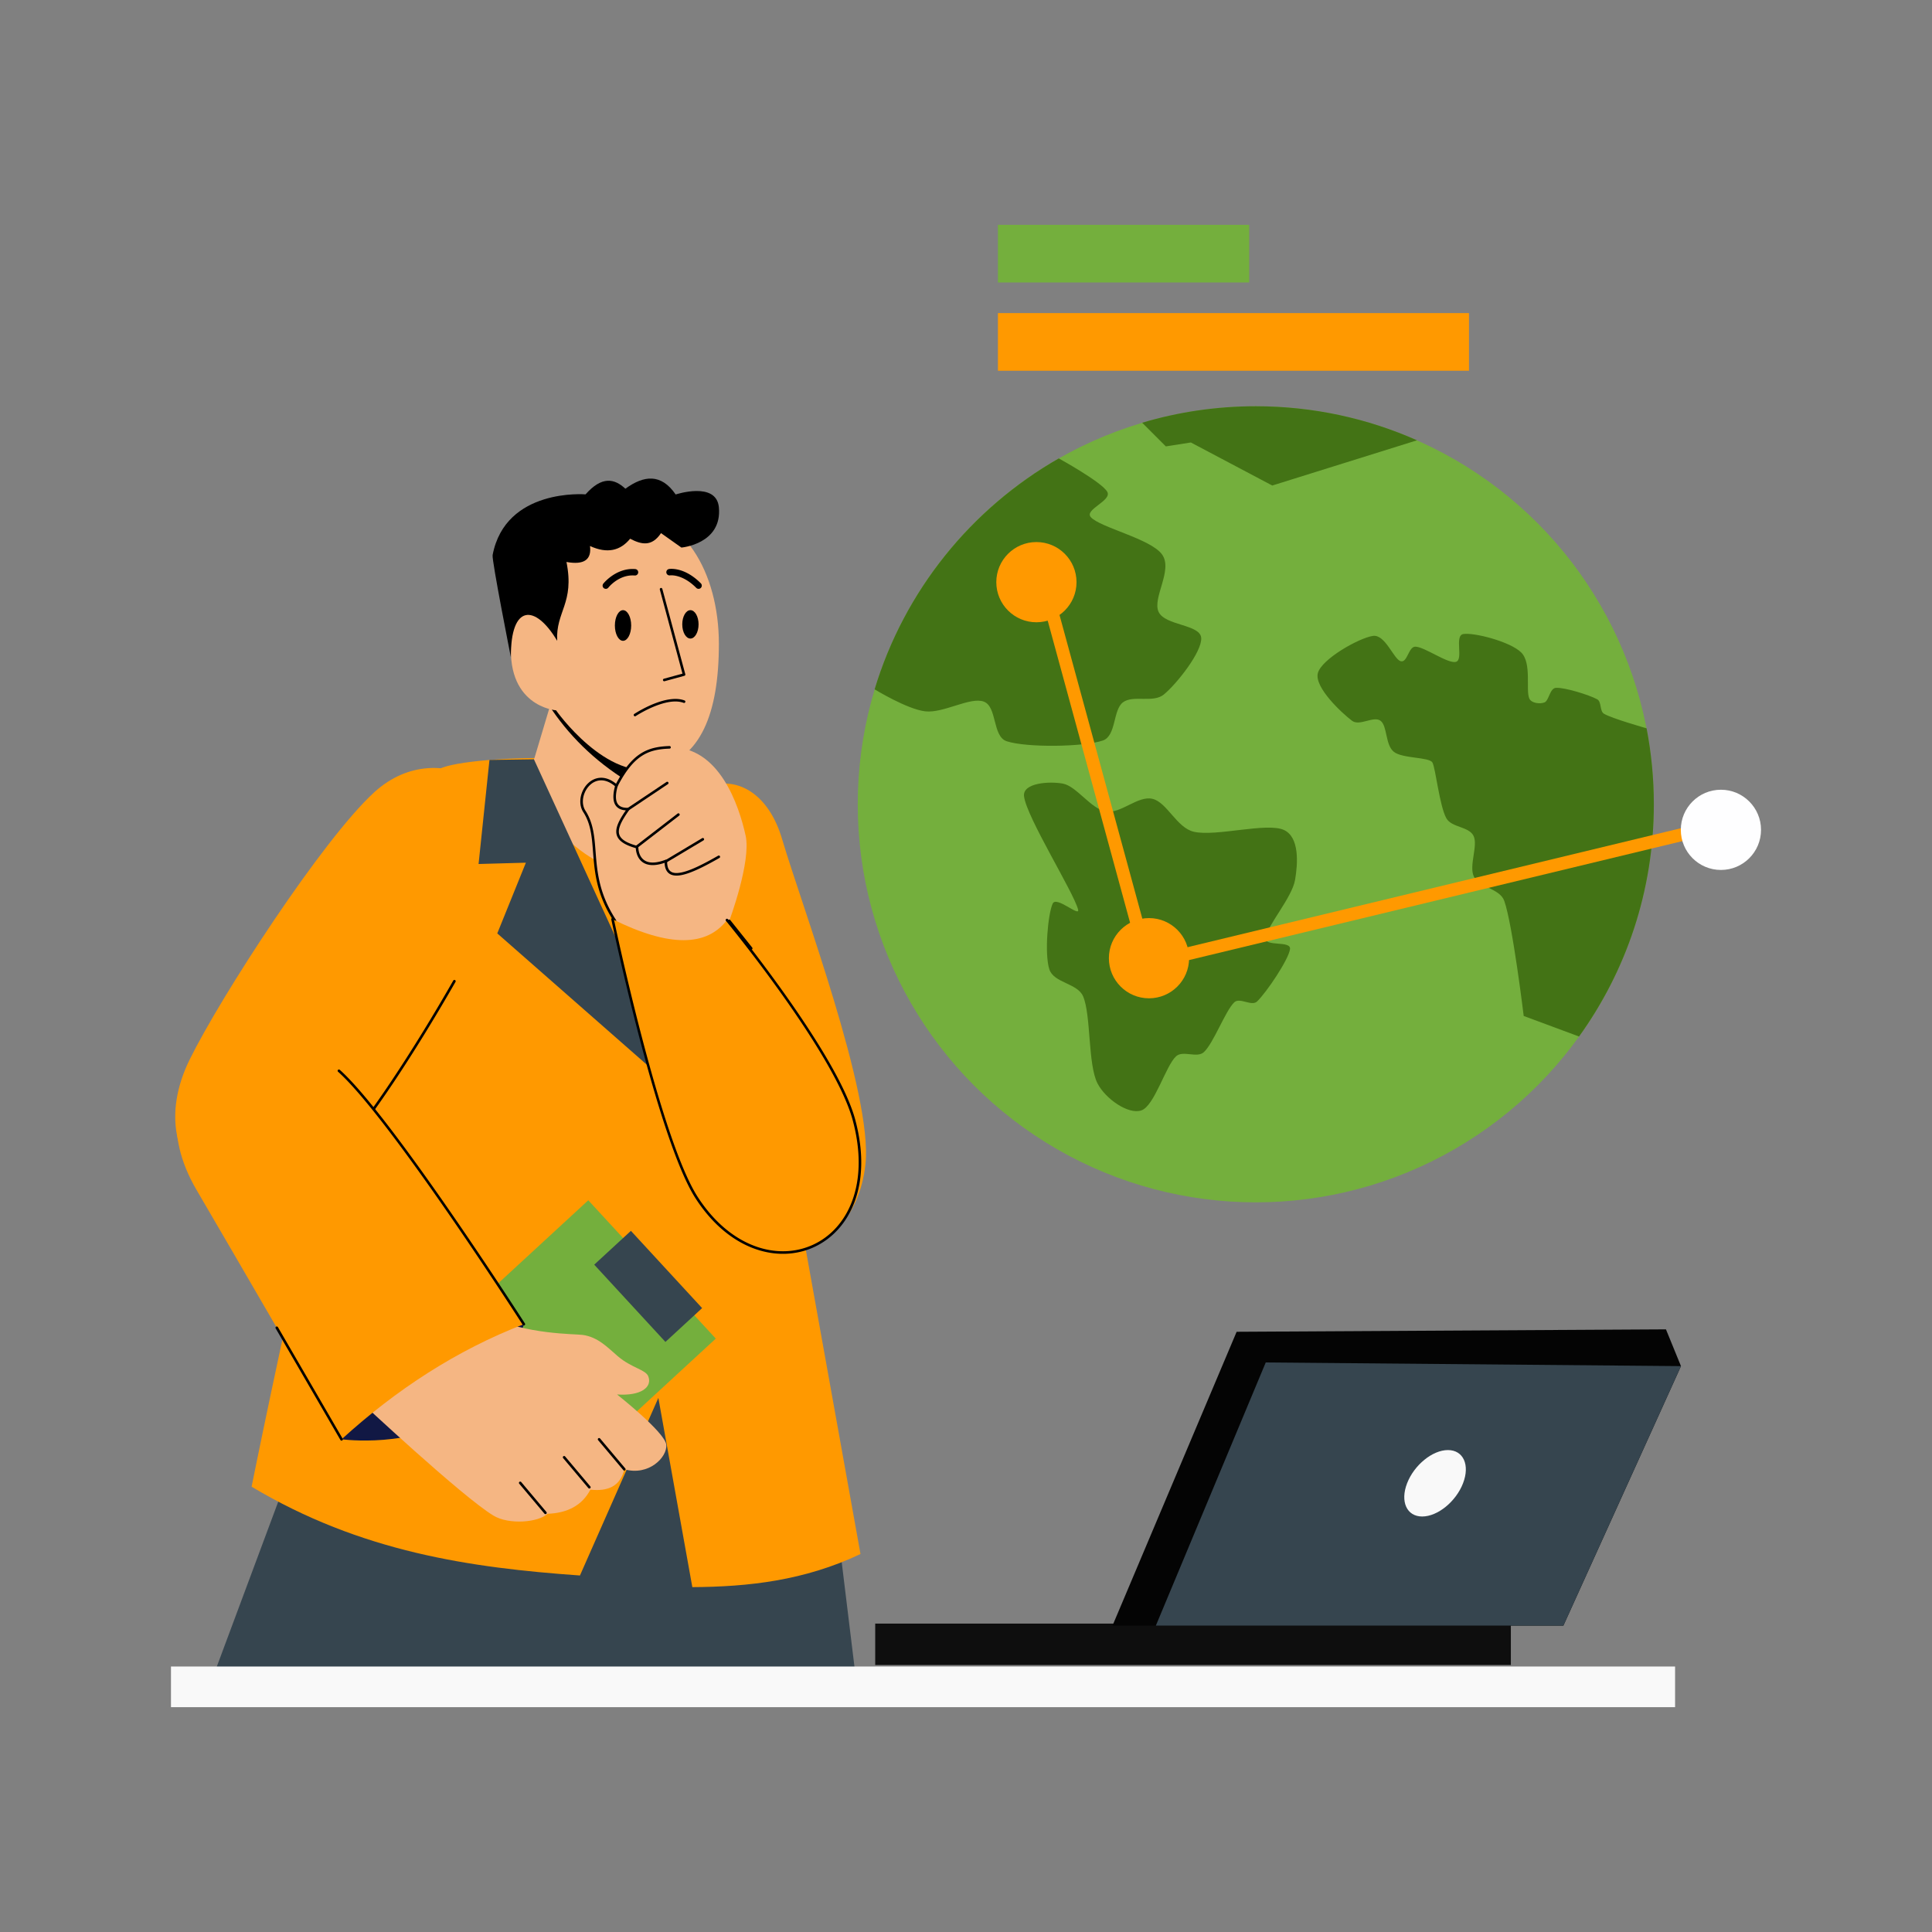 <svg id="SvgjsSvg1198" width="360" height="360" xmlns="http://www.w3.org/2000/svg" version="1.1" xmlns:xlink="http://www.w3.org/1999/xlink" xmlns:svgjs="http://svgjs.com/svgjs"><rect width="100%" height="100%" fill="#808080" stroke="none"/><defs id="SvgjsDefs1199"></defs><g id="SvgjsG1200"><svg xmlns="http://www.w3.org/2000/svg" fill-rule="evenodd" stroke-linejoin="round" stroke-miterlimit="2" clip-rule="evenodd" viewBox="0 0 3000 3000" width="360" height="360"><path fill="none" d="M0 0h3000v3000H0z" class="selectable"></path><path fill="#36454f" d="m555.175 2001.28-221.259 593.956h993.771l-58.378-478.642-714.134-115.314Z" class="svgShape color111844-1 selectable"></path><path fill="#ff9900" d="M1121.01 1215.76c-142.642-56.182-431.165-41.416-443.808-17.67-102.95 193.363-286.506 1110.47-286.506 1110.47 169.943 101.532 339.886 125.828 509.829 137.854l121.769-275.709 52.755 293.786c87.042-.489 174.084-10.087 261.126-51.4l-215.165-1197.33Z" class="svgShape color3a6beb-2 selectable"></path><path fill="#f5b683" d="m1023.21 1127.51-151.736-89.572-56.976 190.678c85.771 113.482 165.692 161.135 234.676 85.762l-25.964-186.868Z" class="svgShape colorf5b683-3 selectable"></path><path d="M1023.21 1127.51 805.843 999.653c37.733 107.511 108.686 194.26 233.932 247.075l-16.565-119.218Z" fill="#000000" class="svgShape color000000-4 selectable"></path><path fill="#f5b683" d="M970.148 794.245c90.684 0 146.123 94.303 146.123 205.407 0 111.104-29.834 175.777-93.914 193.338-80.327 22.014-158.919-89.985-158.919-89.985s-81.231-5.702-68.877-114.437c12.543-110.393 84.903-194.323 175.587-194.323Z" class="svgShape colorf5b683-5 selectable"></path><path fill="#000000" d="M909.246 767.643c25.345-28.609 44.704-24.721 61.84-8.768 28.848-20.98 55.569-23.877 78.086 8.948 0 0 63.221-20.973 67.099 19.871 5.419 57.066-58.176 62.575-58.176 62.575l-31.659-22.436c-14.67 21.998-31.174 17.404-47.962 8.702-15.124 18.466-35.34 23.697-62.331 11.309 2.631 20.681-8.495 29.825-36.52 24.794 12.858 64.387-16.848 76.572-14.441 122.413-34.09-57.309-72.422-57.359-71.9 25.481 0 0-29.862-150.633-28.339-158.633 19.916-104.63 144.303-94.256 144.303-94.256Z" class="svgShape color111844-6 selectable"></path><path d="M944.68 912.438s16.175-20.77 40.939-18.814a5 5 0 0 0 .788-9.969c-29.964-2.366-49.602 22.62-49.602 22.62a5 5 0 1 0 7.875 6.163ZM1040.47 893.43s18.857-2.621 40.714 19.445a5 5 0 0 0 7.105-7.037c-26.265-26.516-49.429-22.278-49.429-22.278a5 5 0 1 0 1.61 9.87ZM1024.6 915.496l35.152 130.553-28.846 7.876a2 2 0 1 0 1.054 3.859l30.768-8.401a2 2 0 0 0 1.404-2.45l-35.67-132.477a2 2 0 1 0-3.862 1.04ZM987.117 1111.93s16.898-11.19 36.528-17.857c12.8-4.348 26.78-6.84 37.851-2.7a2 2 0 1 0 1.401-3.746c-11.852-4.433-26.835-1.996-40.539 2.658-20.125 6.835-37.449 18.31-37.449 18.31a1.999 1.999 0 1 0 2.208 3.335Z" fill="#000000" class="svgShape color000000-7 selectable"></path><ellipse cx="967.436" cy="971.256" rx="12.659" ry="23.795" fill="#000000" class="svgShape color000000-8 selectable"></ellipse><ellipse cx="1072.07" cy="969.5" rx="12.659" ry="22.039" fill="#000000" class="svgShape color000000-9 selectable"></ellipse><path fill="#ff9900" d="M789.089 1359.96c49.274-123.062-102.957-225.27-207.66-130.004-80.47 73.217-238.836 317.598-286.864 415.217-84.049 170.834 84.447 296.937 229.11 147.432 75.653-78.184 224.975-331.646 265.414-432.645Z" class="svgShape color3a6beb-10 selectable"></path><path d="M525.113 1794c46.911-48.482 122.127-164.243 182.212-269.406a2 2 0 0 0-3.473-1.984c-59.902 104.841-134.846 220.275-181.614 268.608a2 2 0 0 0 2.875 2.782Z" fill="#000000" class="svgShape color000000-11 selectable"></path><path fill="#36454f" d="m829.095 1179.04-69.065 1.01-16.897 161.564 73.449-2.027-44.416 109.799 303.192 266.188-246.263-536.534Z" class="svgShape color111844-12 selectable"></path><path fill="#111844" d="m1035.01 1196.86 35.491 3.111 63.954 146.161-59.097 31.964 44.416 109.799-44.416 227.683-40.348-518.718Z" class="svgShape color111844-13 selectable"></path><path fill="#ff9900" d="M1214.39 1302.8c-37.542-127.133-164.699-110.221-187.89 29.423-17.822 107.324 19.926 395.246 46.27 500.802 41.604 166.695 253.021 150.027 271.188-26.169 11.159-108.22-98.756-399.716-129.568-504.056Z" class="svgShape color3a6beb-14 selectable"></path><path fill="#f5b683" d="M1132.38 1429.94s34.368-91.897 25.439-132.359c-10.236-46.382-40.797-139.495-118.181-137.113-33.905 1.044-56.975 10.535-82.44 59.657-35.099-31.172-65.705 15.199-49.795 39.836 27.756 42.98-.015 96.745 47.343 169.433l16.03 70.43 195.687-27.196-34.083-42.688Z" class="svgShape colorf5b683-15 selectable"></path><path d="M1039.58 1158.47c-17.352.534-31.919 3.278-45.419 12.125-13.004 8.523-25.046 22.756-37.569 46.387-10.457-8.517-20.504-10.527-29.069-8.606-10.637 2.385-19.1 10.928-23.375 21.219-4.279 10.299-4.339 22.288 1.579 31.452 10.92 16.909 13.035 35.532 14.703 56.348 2.559 31.941 3.983 68.943 32.449 112.792l15.951 70.082a2 2 0 0 0 2.226 1.537l195.686-27.196a2 2 0 0 0 1.288-3.229l-34.083-42.688a2 2 0 0 0-3.126 2.496l31.891 39.942-190.389 26.46-15.623-68.64a1.987 1.987 0 0 0-.275-.648c-28.175-43.245-29.486-79.749-32.008-111.227-1.724-21.513-4.044-40.724-15.33-58.199-5.219-8.082-5.019-18.664-1.246-27.747 3.778-9.092 11.16-16.743 20.557-18.851 8.08-1.812 17.567.543 27.476 9.343a2.003 2.003 0 0 0 3.104-.575c12.522-24.155 24.405-38.606 37.376-47.106 12.877-8.44 26.797-10.964 43.349-11.473a2 2 0 0 0-.123-3.998Z" fill="#000000" class="svgShape color000000-16 selectable"></path><path fill="#ff9900" d="M1128.83 1428.64c-31.227 41.01-88.95 42.779-177.631-1.301 0 0 71.577 341.346 130.732 432.652 103.522 159.787 298.207 79.847 244.09-121.028-28.301-105.048-197.191-310.323-197.191-310.323Z" class="svgShape color3a6beb-17 selectable"></path><path d="M949.245 1427.76s71.76 341.876 131.01 433.329c52.448 80.953 128.097 100.919 183.671 75.465 55.531-25.435 91.425-96.412 64.029-198.101-28.365-105.289-197.578-311.074-197.578-311.074a2 2 0 1 0-3.088 2.542s168.568 204.764 196.804 309.573c26.721 99.185-7.669 168.615-61.832 193.423-54.119 24.788-127.574 4.83-178.649-74.003-59.059-91.159-130.452-431.975-130.452-431.975a2 2 0 0 0-3.915.821ZM955.274 1219.59c-4.485 16.034-3.437 26.909 2.18 32.913 3.226 3.448 8 5.427 14.33 5.816-6.883 9.901-11.804 18.428-13.808 25.772-1.589 5.823-1.393 10.963.891 15.523 3.526 7.039 12.316 12.826 28.365 17.352.611 8.962 3.989 17.369 11.147 22.185 7.008 4.714 17.815 6.084 33.593.648.326 8.249 2.916 13.552 7.052 16.583 4.565 3.346 11.216 3.996 19.427 2.383 15.233-2.992 36.198-13.715 58.661-26.542a2 2 0 1 0-1.983-3.473c-22.013 12.569-42.522 23.158-57.449 26.09-6.871 1.35-12.471 1.115-16.292-1.684-3.785-2.774-5.615-7.996-5.44-16.157a2 2 0 0 0-2.71-1.913c-15.514 5.893-25.971 5.223-32.626.746-6.504-4.375-9.175-12.29-9.459-20.478a2 2 0 0 0-1.476-1.862c-15.361-4.155-23.945-9.104-27.233-15.669-2.362-4.716-1.812-10.179.692-16.557 2.701-6.879 7.664-14.73 14.101-23.738a2.001 2.001 0 0 0-1.696-3.162c-6.868.236-11.973-1.183-15.166-4.596-2.362-2.525-3.624-6.102-3.887-10.71-.286-4.983.599-11.102 2.638-18.393a2 2 0 1 0-3.852-1.077Z" fill="#000000" class="svgShape color000000-18 selectable"></path><path d="m976.722 1258.03 60.457-40.474a2 2 0 0 0-2.226-3.324l-60.456 40.474a2.001 2.001 0 0 0 2.225 3.324ZM990.382 1316.06l64.231-49.564a2 2 0 1 0-2.444-3.166l-64.231 49.563a2.001 2.001 0 0 0 2.444 3.167ZM1035.65 1338.83l56.7-33.888a2 2 0 0 0-2.052-3.434l-56.7 33.889a1.999 1.999 0 1 0 2.052 3.433Z" fill="#000000" class="svgShape color000000-19 selectable"></path><path fill="#74af3d" d="m913.484 1863.78-293.113 270.19 197.99 214.787 293.112-270.189-197.989-214.788Z" class="svgShape colord7d0f9-20 selectable"></path><path fill="#111844" d="M642.516 2107.58c73.828-53.194 170.908-51.132 170.908-51.132s-23.927 86.857-97.755 140.051c-73.828 53.195-184.56 38.495-184.56 38.495s37.58-74.219 111.407-127.414Z" class="svgShape color111844-21 selectable"></path><path fill="#36454f" d="m979.669 1911.26-56.965 52.51 110.578 119.959 56.965-52.51-110.578-119.959Z" class="svgShape color5b4dac-22 selectable"></path><path fill="#f5b683" d="M904.387 2072.81c-12.443-1.619-87.565-.533-145.598-28.89l-200.572 131.047s159.511 149.275 208.161 178.549c23.932 14.401 69.708 10.589 83.74-2.904 31.306-1.126 53.864-13.187 66.643-37.471 26.946 2.873 46.431-4.913 52.625-31.686 37.859 10.963 67.064-18.726 65.19-38.077-1.873-19.351-76.432-78.027-76.432-78.027 37.477 2.548 55.079-11.543 48.482-28.232-4.151-10.503-25.832-12.835-47.305-31.154-15.639-13.342-30.779-30.014-54.934-33.155Z" class="svgShape colorf5b683-23 selectable"></path><path d="m970.916 2280.17-39.105-46.464a2 2 0 0 0-3.06 2.576l39.105 46.463a2 2 0 1 0 3.06-2.575ZM916.65 2308.08l-39.106-46.463a2 2 0 1 0-3.06 2.575l39.105 46.464a2 2 0 0 0 3.061-2.576ZM848.476 2347.82l-39.105-46.463a2 2 0 1 0-3.06 2.575l39.105 46.464a2 2 0 0 0 3.06-2.576Z" fill="#000000" class="svgShape color000000-24 selectable"></path><path fill="#ff9900" d="M530.343 2234.99c84.98-77.318 178.578-138.355 283.081-178.793 0 0-205.986-321.035-287.137-393.496-142.016-126.807-326.28 5.577-221.076 185.052 55.017 93.858 225.132 387.237 225.132 387.237Z" class="svgShape color3a6beb-25 selectable"></path><path d="M428.064 2062.74a308911.44 308911.44 0 0 1 100.549 173.255 2 2 0 0 0 3.461-2.006s-47.58-82.055-100.551-173.258a2 2 0 0 0-3.459 2.009ZM815.108 2055.12s-206.248-321.367-287.489-393.908a2 2 0 0 0-2.664 2.984c81.061 72.381 286.786 393.084 286.786 393.084a2 2 0 0 0 3.367-2.16Z" fill="#000000" class="svgShape color000000-26 selectable"></path><circle cx="1949.98" cy="1248.92" r="618.085" fill="#74af3d" class="svgShape colord7d0f9-27 selectable"></circle><path fill="#437315" d="M1773.55 656.421c55.895-16.644 115.124-25.587 176.425-25.587 89.069 0 173.763 18.881 250.323 52.868l-224.718 70.225-126.401-66.847-38.893 6.077-36.736-36.736ZM1644.07 711.829s67.052 36.766 75.33 51.952c7.47 13.702-35.935 27.418-25.658 39.163 14.18 16.205 93.18 33.535 110.736 58.068 17.321 24.206-15.53 67.522-5.402 89.129s64.821 19.132 66.172 40.514c1.35 21.381-37.813 71.123-58.069 87.778-16.639 13.681-47.659.236-63.471 12.154-15.811 11.918-10.174 52.245-31.397 59.352-30.081 10.072-118.299 11.163-149.089 1.08-22.54-7.382-14.585-53.837-35.651-61.58-21.067-7.742-62.508 18.303-90.75 15.125-28.242-3.178-78.704-34.191-78.704-34.191 46.093-152.837 149.844-280.793 285.953-358.544ZM2451.92 1609.48l-85.915-31.911s-17.324-142.721-30.229-178.818c-6.783-18.973-39.274-20.996-47.201-37.761-7.927-16.764 6.748-47.764-.36-62.824-7.107-15.06-34.062-12.861-42.284-27.534-10.653-19.012-16.717-77.685-21.634-86.536-4.917-8.85-46.546-5.9-59.985-16.717-13.439-10.817-9.833-40.153-20.65-48.184-10.817-8.031-32.494 8.907-44.251 0-16.226-12.292-58.51-51.79-53.102-73.752 5.409-21.962 64.082-54.904 85.552-58.018 19.29-2.798 32.287 36.548 43.268 39.334 10.335 2.622 11.956-22.74 22.617-22.617 14.259.164 50.48 26.878 62.935 23.6 12.456-3.277-2.993-41.113 11.801-43.267 16.881-2.459 72.44 11.8 89.485 28.517s6.72 58.838 12.784 71.785c3.439 7.344 16.717 8.687 23.601 5.9 6.883-2.786 8.144-22.041 17.7-22.617 13.603-.819 51.463 10.981 63.918 17.701 7.355 3.967 3.612 18.383 10.817 22.617 12.803 7.522 66 22.517 66 22.517 7.4 38.21 11.276 77.668 11.276 118.024 0 134.508-43.059 259.038-116.143 360.561ZM1590.11 1236.46c-2.536-20.994 39.522-23.526 60.313-19.667 21.197 3.933 43.705 39.334 66.868 43.267 23.164 3.934 49.387-24.911 72.113-19.667 22.727 5.245 37.614 44.818 64.246 51.135 34.09 8.085 114.07-15.078 140.293-2.622 23.85 11.328 21.517 51.334 17.045 77.357-4.808 27.971-44.579 72.55-45.89 90.469-1.014 13.853 39.858 3.277 38.023 17.045-2.186 16.389-36.712 67.524-51.135 81.291-8.542 8.153-26.85-6.833-35.401 1.311-13.767 13.112-32.123 63.372-47.201 77.358-10.695 9.92-32.599-3.393-43.268 6.555-16.171 15.079-33.434 76.921-53.757 83.914-20.323 6.992-56.035-18.196-68.179-41.957-15.079-29.501-9.834-105.547-22.29-135.048-8.708-20.625-45.482-20.679-52.446-41.957-7.866-24.037-2.185-86.754 5.245-102.269 5.815-12.143 42.816 22.184 39.334 9.178-7.43-27.752-79.98-143.133-83.913-175.693Z" class="svgShape color5b4dac-28 selectable"></path><path fill="#ff9900" d="m1612.33 910.442 160.397 588.123a10 10 0 0 0 11.992 7.09l888.937-214.351-4.689-19.443-879.499 212.076-157.843-578.757-19.295 5.262Z" class="svgShape color111844-29 selectable"></path><circle cx="1609.33" cy="903.982" r="62.279" fill="#ff9900" class="svgShape colord7d0f9-30 selectable"></circle><circle cx="1784.15" cy="1487.88" r="62.279" fill="#ff9900" class="svgShape colord7d0f9-31 selectable"></circle><circle cx="2672.23" cy="1288.58" r="62.279" fill="#fefeff" class="svgShape colord7d0f9-32 selectable"></circle><path fill="#74af3d" d="M1549.58 349.122h390.196v89.507H1549.58z" class="svgShape color7d69e2-33 selectable"></path><path fill="#ff9900" d="M1549.58 486.18h731.444v89.507H1549.58z" class="svgShape color5b4dac-34 selectable"></path><path fill="#0e0e0e" d="M1359.02 2521.11h987.026v64.281H1359.02z" class="svgShape color7d69e2-35 selectable"></path><path fill="#040404" d="m2586.89 2064.21-666.662 3.773-192.759 456.293h700.112l182.62-402.975-23.311-57.091Z" class="svgShape color7d69e2-36 selectable"></path><path fill="#36454f" d="m2610.21 2121.3-644.771-5.673-170.634 408.648h632.785l182.62-402.975Z" class="svgShape color5b4dac-37 selectable"></path><path fill="#f9f9f9" d="M2248.32 2251.65c23.974 0 34.488 23.113 23.464 51.582-11.023 28.468-39.437 51.581-63.41 51.581-23.974 0-34.488-23.113-23.464-51.581 11.024-28.469 39.437-51.582 63.41-51.582ZM265.488 2587.76h2335.57v63.124H265.488z" class="svgShape colord7d0f9-38 selectable"></path></svg></g></svg>